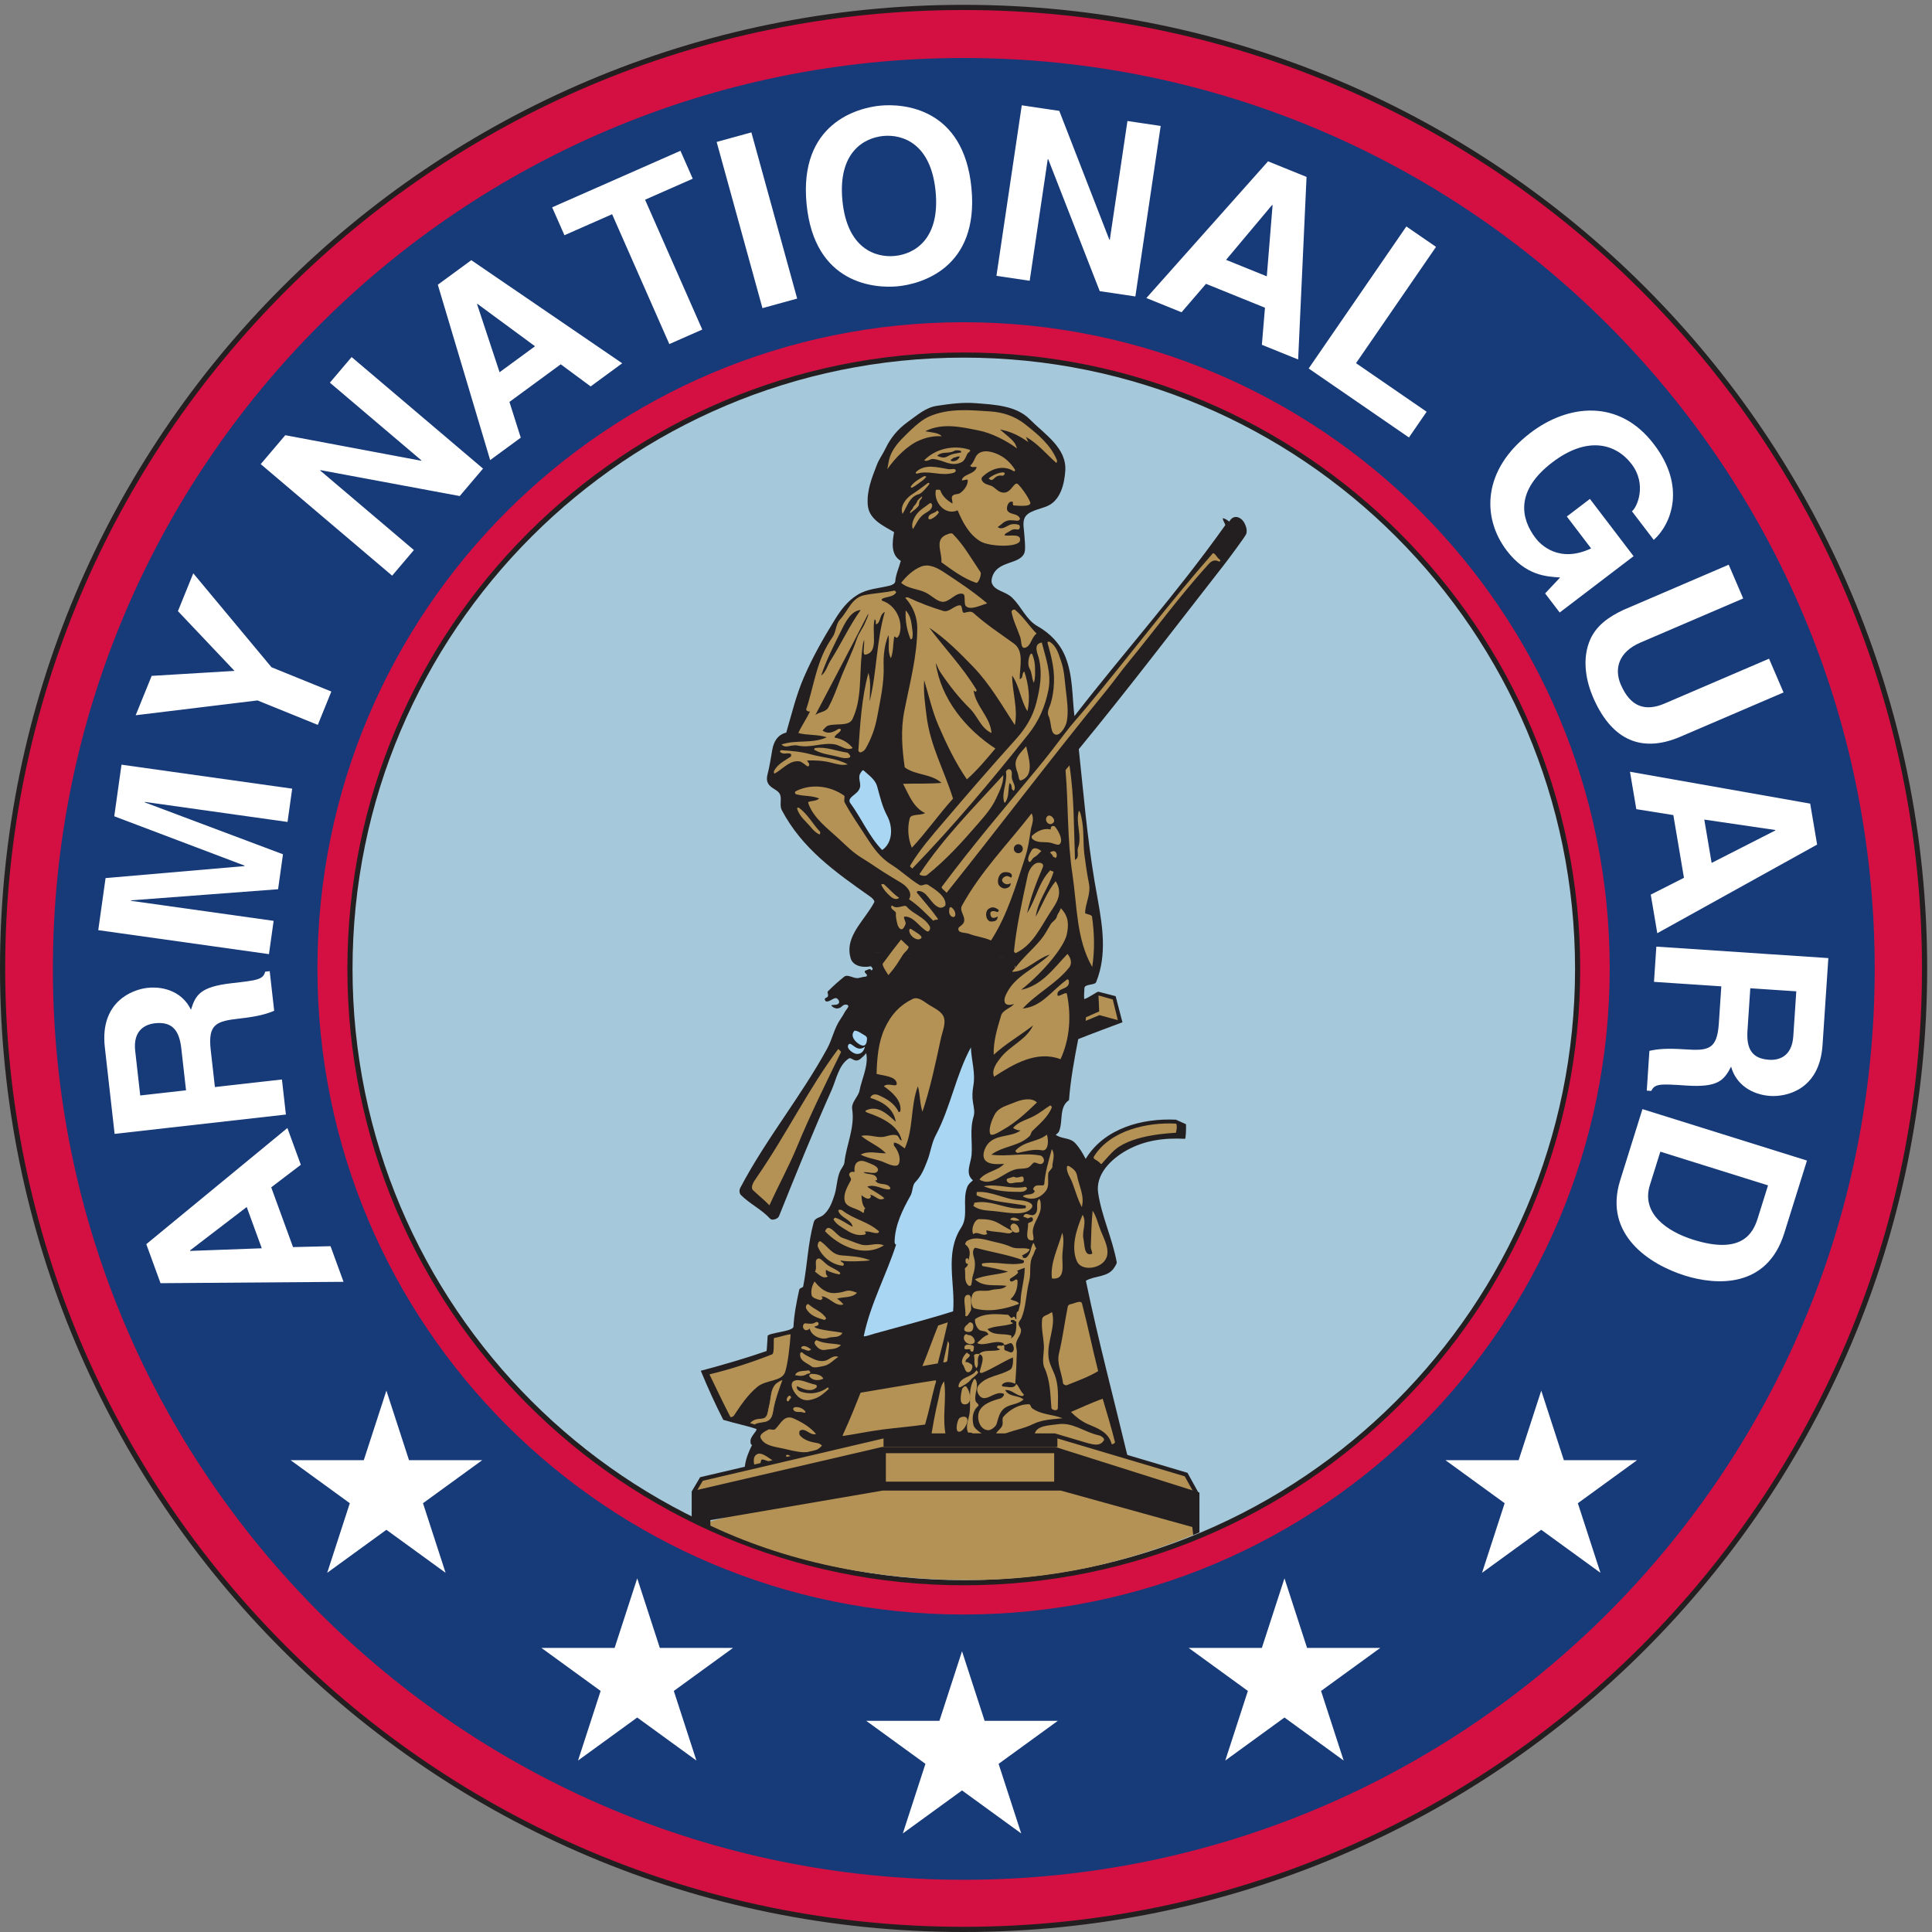 <svg xmlns="http://www.w3.org/2000/svg" height="802.16" width="802.16" xml:space="preserve"><rect width="100%" height="100%" fill="#808080" stroke="none"/><defs><clipPath id="a" clipPathUnits="userSpaceOnUse"><path d="M0 0h6016.21v6016.21H0Z"/></clipPath></defs><g clip-path="url(#a)" transform="matrix(.133 0 0 -.133 0 802.161)"><path style="fill:#d41042;fill-opacity:1;fill-rule:nonzero;stroke:none" d="M8.102 3008.1c0 1656.87 1343.128 3000.01 3000.008 3000.01 1656.88 0 2999.99-1343.14 2999.99-3000.01C6008.1 1351.22 4664.99 8.11 3008.11 8.11 1351.23 8.11 8.102 1351.22 8.102 3008.1"/><path style="fill:none;stroke:#231f20;stroke-width:16.204;stroke-linecap:butt;stroke-linejoin:miter;stroke-miterlimit:4;stroke-dasharray:none;stroke-opacity:1" d="M8.102 3008.1c0 1656.87 1343.128 3000.01 3000.008 3000.01 1656.88 0 2999.99-1343.14 2999.99-3000.01C6008.1 1351.22 4664.99 8.11 3008.11 8.11 1351.23 8.11 8.102 1351.22 8.102 3008.1Z"/><path style="fill:#173a79;fill-opacity:1;fill-rule:nonzero;stroke:none" d="M165.094 3006.65c0 1570.52 1273.126 2843.64 2843.646 2843.64 1570.52 0 2843.64-1273.12 2843.64-2843.64 0-1570.51-1273.12-2843.638-2843.64-2843.638S165.094 1436.14 165.094 3006.65"/><path style="fill:#d41042;fill-opacity:1;fill-rule:nonzero;stroke:none" d="M990.961 3008.24c0 1114.02 903.069 2017.1 2017.089 2017.1 1114.03 0 2017.09-903.08 2017.09-2017.1 0-1114.03-903.06-2017.099-2017.09-2017.099-1114.02 0-2017.089 903.069-2017.089 2017.099"/><path style="fill:#fff;fill-opacity:1;fill-rule:nonzero;stroke:none" d="m914.797 2138.13-68.102 186.55 92.387 70.44-41.894 114.77-440.485-362.64 44.445-121.79 571.312 4.26-40.62 111.24zm-321.18-11.91-.512 1.41 177.098 135.65 47.008-128.85-223.594-8.21M892.504 2551.93l-12.359 109.45-209.266-23.62-13.031 115.44c-9.328 82.65 18.461 90.32 91.433 98.57 55.121 6.21 82.16 13.81 106.649 24.1l-13.965 123.65-14.149-1.62c-6.253-24.84-25.609-27.02-103.808-35.86-99.785-11.26-113.485-36.94-127.887-83.06-23.848 50.84-77.859 74.93-136.691 68.29-46.172-5.23-148.242-43.15-132.172-185.38l30.523-270.34zm-311.75 75.66-142.984-16.14-15.723 139.27c-7.395 65.53 32.875 82.91 61.18 86.1 52.863 5.96 76.164-20.06 82.73-78.15l14.797-131.08M912.172 3569.24l-14.59-103.9-445.297 62.56-.23-1.48 431.336-162.02-15.309-109.1-458.984-34.67-.207-1.49 445.32-62.54-14.598-103.92-532.894 74.87 22.828 162.54 433.633 37.46.218 1.5-406.734 154.01 22.629 161.06 532.879-74.88M1034.38 3872.49l-42.275-104.15-188.21 76.36-380.321-46.26 49.899 122.92 258.652 15.55-176.66 186.55 47.914 118.05 244.176-293.21 186.825-75.81M1029.78 4836.67l67.9 79.99 410.26-348.22-72.75-85.7-434.65 80.89-.989-1.14 292.559-248.33-67.89-79.99-410.279 348.23 76.629 90.28 423.93-79.64.98 1.13-285.7 242.5M1590.35 4776.59l160.18 117.43 93.38-69.07 98.52 72.23-471.09 321.87-104.58-76.66 163.45-547.43 95.5 70zm-101.03 305.1 1.23.91 179.63-132.25-110.61-81.09-70.25 212.43M2192.35 5002.5l-102.88-45.34-178.59 405.34-148.83-65.57-38.37 87.1 400.53 176.49 38.39-87.11-148.84-65.59 178.59-405.32M2488.6 5099.2l-108.38-29.86-142.98 518.79 108.39 29.86 142.97-518.79M2517.89 5394.93c24.02-251.44 213.47-264.21 284.35-257.42 70.88 6.76 254.46 55.17 230.45 306.61-24.02 251.41-213.47 264.18-284.34 257.41-70.88-6.76-254.47-55.17-230.46-306.6zm111.92 10.69c-14.34 149.95 67.17 195.39 127.6 201.17 60.43 5.76 149.04-23.41 163.37-173.36 14.32-149.98-67.17-195.41-127.6-201.18-60.43-5.77-149.05 23.4-163.37 173.37M3519.64 5653.54l103.78-15.43-79.06-532.29-111.2 16.54-160.83 411.83-1.49.23-56.39-379.58-103.78 15.42 79.07 532.29 117.14-17.41 156.22-402.05 1.48-.23 55.06 370.68M3764.88 5145.21l184.08-74.54-9.67-115.77 113.24-45.84 26.22 569.95-120.16 48.67-379.84-426.78 109.77-44.44zm206.47 246.3 1.37-.56-18.05-222.33-127.11 51.48 143.79 171.41M4233.2 4897.55l220.44-151.65-55.23-80.28-313.06 215.37 304.99 443.36 92.62-63.71-249.76-363.09M4963.37 4473.76l136.29-178.81-230.68-175.82-45.44 59.6 46.84 49.83c-43.49 2.67-107.23 5.91-166.74 84.01-78.58 103.13-76.02 253.04 74.21 367.52 116.85 89.05 276.65 108.12 385.98-36.58 99.93-131.15 54.23-247.97-1.14-297.72l-68.15 89.42c16.69 12.71 47.15 84.01-.99 147.21-48.61 63.77-137.69 89.17-247.37 5.56-116.85-89.03-98.64-175.99-52.3-236.78 15-19.67 72.73-79.35 173.24-31.95l-75.87 99.56 72.12 54.95M5246.2 3731.59c-130.16-55.89-219.66-1.32-273.18 123.33-19.5 45.46-37.45 117.69-7.48 182.75 18.78 39.87 54.29 67.34 103.27 90l327.84 140.74 45.22-105.37-320.93-137.77c-68.86-29.56-82.02-82.52-61.34-130.73 30.45-70.94 77.31-85.09 137.23-59.36l325.75 139.84 45.25-105.39-321.63-138.04M5223.81 3486.78l33.13-195.83-103.63-52.49 20.37-120.46 498.96 276.69-21.62 127.85-562.57 99.46 19.75-116.77zm317.99-46.55.28-1.48-198.77-101.26-22.87 135.24 221.36-32.5M5170.73 3076.07l-7.33-109.93 210.16-13.98-7.73-115.91c-5.51-83.02-34.24-85.61-107.52-80.73-55.36 3.67-83.31 1.06-109.24-4.75l-8.24-124.14 14.19-.95c10.57 23.34 30 22.05 108.53 16.82 100.2-6.68 118.26 16.17 140.63 58.98 14.43-54.28 63.28-87.58 122.37-91.51 46.37-3.08 153.55 16.06 163.03 158.9l18.09 271.46zm293.31-129.94 143.58-9.54-9.31-139.86c-4.38-65.8-47.09-75.73-75.52-73.84-53.09 3.53-71.4 33.3-67.51 91.62l8.76 131.62M5127.38 2568.87l-69.58-222.45c-53.03-169.54 92.13-262.84 202.28-297.29 97.29-30.42 255.84-40.75 309.96 132.37l70.91 226.75zm392.01-238.04-32.23-103c-14.32-45.79-49.07-114.23-200.71-66.8-84.4 26.39-163.22 83.26-135.94 170.52l32.69 104.44 336.19-105.16M1021.43 1121.34l70.59 217.26-184.801 134.28h228.441l70.59 217.23 70.59-217.26h228.42l-184.8-134.25 70.57-217.26-184.8 134.26-184.8-134.26M1804.46 535.289l70.58 217.262-184.79 134.258h228.43l70.59 217.241 70.59-217.249h228.42l-184.79-134.27 70.56-217.242-184.79 134.262-184.8-134.262M2818.39 307.691l70.59 217.27-184.8 134.258h228.45l70.58 217.25 70.59-217.27h228.43L3117.41 524.93l70.58-217.239-184.79 134.27-184.81-134.27M3825.03 535.289l70.57 217.262-184.77 134.258h228.42l70.6 217.241 70.57-217.249h228.44l-184.82-134.27 70.58-217.242-184.79 134.262-184.8-134.262M4626.62 1121.34l70.59 217.26-184.8 134.28h228.44l70.6 217.23 70.57-217.26h228.43l-184.79-134.25 70.58-217.26-184.82 134.26-184.8-134.26"/><path style="fill:#a5c8db;fill-opacity:1;fill-rule:nonzero;stroke:none" d="M1092.5 3006.65c0 1058.31 857.92 1916.23 1916.25 1916.23S4925 4064.96 4925 3006.65c0-1058.33-857.92-1916.24-1916.25-1916.24S1092.5 1948.32 1092.5 3006.65"/><path style="fill:none;stroke:#231f20;stroke-width:16.044;stroke-linecap:butt;stroke-linejoin:miter;stroke-miterlimit:4;stroke-dasharray:none;stroke-opacity:1" d="M1092.5 3006.65c0 1058.31 857.92 1916.23 1916.25 1916.23S4925 4064.96 4925 3006.65c0-1058.33-857.92-1916.24-1916.25-1916.24S1092.5 1948.32 1092.5 3006.65z"/><path style="fill:#231f20;fill-opacity:1;fill-rule:nonzero;stroke:none" d="M3702.47 2521.73c.72-19.53-1.02-45.7-3.17-45.58-64.57 3.54-125.8-4.73-180.93-35.25-49.89-27.61-99.05-75.52-90.14-133.97 11.42-75.12 43.85-139.63 57.92-215.76.76-4.18-3.96-10.87-6.95-15.86-19.47-32.43-60.16-25.22-89.33-42.18 39.02-188.45 87.81-370.54 133.4-561.11 5.98-25.14-35.01-20.44-57.83-26.47-19.49-5.17-39.12 5.36-46.83 24.59-89.36-5.23-183.02-27.85-270.2 6.65-4.26 1.68-4.4 9.36-7.5 12.23-16.67 15.55-43.53-4.88-48.79-20.04-2.79-8.14-71.86-4.64-112.17-.35-11.28 1.18-8.94 19.08-15.98 17.79-23.73-4.32-48.28-12.21-68.44 2.47-13.53 9.82-.56 42.5-10.51 41.87-99.39-6.44-203.68-24.29-305.4-42.25-12.15-45.62-9.35-104.3-48.36-131.78-36.67-25.85-87.55-30.87-130.67-14.26-23.85 9.22-44.6 25.38-60.4 48.26-28.93 41.97-12.53 89.27 7.52 129.7-5.33 1.55-4.53 8.53-4.77 10.7-1.9 16.47 25.55 36.77 17.07 39.63-30.81 10.27-67.39 17.53-102.15 28.13-25.7 50.58-46.42 95.83-70.16 153.19 69.16 18.21 144.46 40.47 205.48 61.64 0 0 2.13 22.07 3.22 46.61.48 10.54 79.9 13.82 80.65 29.49 1.71 36.1 9.68 78.42 18.08 115.52 1.38 6.06 11.37 5.42 12.27 10.16 13.25 68.21 14.41 133.03 32.93 200.66 3.65 13.34 19.88 14.02 29.17 21.47 19.06 15.25 28.14 40.06 35.49 62.89 7.69 23.83 7.3 50.53 17 73.43 3.87 9.12 13.14 19.14 14.04 27.78 5.77 56.02 33.28 108.8 24.26 167.43-3.3 21.43 19.32 38.43 22.95 57.57 6.89 36.31 29.15 79.15 20.66 117.25-3.18-5.43-8.63-10.43-17.13-17.69-18.21-15.57-28.56 6.13-36.88.73-31.86-20.73-39.04-65.4-53.79-98.5-58.4-130.9-110.72-260.73-164.3-394.01-3.59-8.96-21.68-14.02-27.17-8.12-28.14 30.32-62.41 45.52-91.28 73.89-5.81 5.71-5.96 16.03-2.36 22.85 80.76 153.36 188.07 282.91 271.3 434.79 16.33 29.8 21.31 63.02 42.67 93.78 5.03 7.27 7.52 11.32 11.88 19.57 2.58 4.91 8.26 10.89 11.03 16.6 1.49 3.1-.48 5.68-3.14 6.61-11.27 3.9-17.79-7.38-22.38-9.19-5.01-1.98-13.34-5.43-25.57 4.87-7.17 6.05 13.39 2.08 19.59 6.91 8.49 6.6-1.33 16.68-5.29 18.04-7.82 2.74-21.47-11.79-30.9-10.25-4.52.77-8.65 8.99-1.54 11.55 12.8 4.61 1.98 16.43 5.57 19.98 16.46 16.32 32.43 30.9 51 45.72 11.61 9.28 29.04-6.57 44.56-4.06 6.27 1.03 13.9 3.82 23.03 4.54 2.08.17 4.82 2.85 3.24 5.89-1.51 2.82-4.62 4.52-6.13 7.33-1.6 3.07.73 5.74 3.48 6.22 5.74 1.03 11.64 8.47 17.06-.19 2.45 1.58 5 3.55 3.39 6.59-1.49 2.83-4.47 6.64-6.16 6.3-25.92-5.52-55.06 1.85-61.98 24.45-2.18 7.13-3.42 14.07-3.88 20.84l787.96-26.92c-3.17-22.76-8.84-45.35-17.86-67.77-4.09-10.21-35.71-5.07-36.63-18.57-.39-5.75-2.25-34.82.06-34.21 12.04 3.11 37.14 21.88 43.27 22.93l54.1-13.97 20.86-80.09.85-1.25c-44.74-16.79-95.05-35.36-138.48-52.73-11.92-61.01-24.22-128.45-28.79-190.49-32.28-21.58-17.54-65.91-31.37-98.07-1.76-4.11-6.47-6.87-10.02-10.17 18.19-13.53 44.06-7.91 60.82-26.04 13.81-14.94 23.46-31.58 32.57-49.12 58.76 96.09 176.63 127.34 281.75 122.37l31.56-14.19M3820.9 4267.77c-152.29-194.87-298.07-386.59-453.16-575.26 14.76-136.67 25.24-268.14 48.67-409.26 14.13-85.2 34.74-168.72 23.37-250.15l-787.96 26.92c-3.85 58.12 51.12 104.18 77.46 154.87 1.93 3.72-5.03 11.94-11.4 16.43-111.11 78.08-213.86 150.81-277.28 270.8-7.59 14.36-.29 32.25-4.77 46.88-5.2 16.93-28.64 19.54-37.86 36.31-4.79 8.71-4.59 17.99-2.22 27.19 7.17 27.98 10.41 51.18 15.12 78.05 4.26 24.22 15.64 46.82 43.65 53.72 16.96 57.99 30.81 116.65 54.93 172.48 27.36 63.25 60.31 121.29 96.99 180.56 18.16 29.33 38.66 57.08 69.45 76.45 31.99 20.14 67.08 20.43 102.57 29.53 7.07 1.81 15.78 6.57 16.26 12.62 1.77 23.21 11.84 42.99 17.37 64.46-32.17 18.88-26.51 59.25-20.91 89.81-34.82 20.29-78.79 39.61-82.24 85.12-3.44 44.93 13.02 84.87 28.67 125.44 6.79 17.63 18.48 32.91 26.57 50.03 15.65 33.08 38.52 61.13 69.99 83.56 29.53 21.03 55.02 44.74 90.82 50.08 40.59 6.06 79.42 11.4 119.83 8.31 60.05-4.62 127.38-7.52 169.81-50.34 47.14-47.53 115.91-89.36 110.93-161.29-2.8-40.39-14.82-91.87-56.08-109.6-25.88-11.12-62.06-15.16-71.47-38.56-6.14-15.29-.93-34.41-.04-53.55.74-15.28 3.34-30.96 1.47-47.62-1.91-16.93-16.92-25.87-33.38-32.2-22.25-8.58-49.2-14.08-63.09-37.03-5.95-9.88-9.57-24.46-6.35-32.47 9.56-23.85 42.16-24.76 61.87-43.5 30.42-28.86 45-70.07 79.94-89.78 39.65-22.34 70.65-54.4 87.2-95.23 24.25-59.89 21.04-122.83 28.52-185.77 155.01 200.11 316.76 379.31 470.41 595.43 2.39 3.37-7.5 13.29-7.22 22.73 7.55-2.11 14.09-6.12 20.16-10.96 14.99 26.68 40.17 11.71 48.33-6.49 4.37-9.78 8-18.15 4.83-31.59-1.56-6.53-57.56-81.54-69.76-97.13"/><path style="fill:#b49154;fill-opacity:1;fill-rule:nonzero;stroke:none" d="M3026.27 3115.8c21.92-8.67 45.83-10.49 67.48-20.48 51.59 79.91 76.98 169.86 106.93 260.61 8.75 26.58 12.44 53.71 16.61 81.43 2.73 18 12.96 35.96 3.09 54.58-73.82-95.14-158.47-180.56-217.44-288.01-9.02-16.43 11.68-32.64 6.4-50.71-2.89-9.85-17.06-15.16-17.6-20.36-1.68-15.91 21.8-12.02 34.53-17.06M3275.55 3401.16c11.78-1.65 26.73-9.92 31.89-5.67 13.32 10.96-1.87 40.46-14.11 55.35-1.63 2.02-9.63 3.82-12.46-2.21-.9-1.93-.44-4.44-.51-6.71-22.44 4.9-41.54-4.56-58.32-19.21-1.83-1.56-2.01-7.33-.32-9.03 14.72-14.88 35.22-9.94 53.83-12.52M3288.67 3476.08c-7.44 11.93-19.75 12.66-22.91.3-2.51-9.8 8.12-21.82 18.15-16.59 5.05 2.62 9.91 8.03 4.76 16.29M3228.99 3355.39c8.47 4.24 14.57 12.39 21.64 19-7.7 7.08-23.07 13.75-29.3 3.62-6.61-10.65-15.03-26.31-10.27-34.99 5.12-9.43 10.16 8.48 17.93 12.37M3287.7 3355.98c3.35.83 5.16-1.19 6.73-3.64 6.52 4.45 4.83 12.28 2.91 16.47-3.44 7.4-12.39 6.53-19.43 1.21 3.87-4.26 8.54-7.95 9.79-14.04M3347.83 3302.57c15.09-100.6 11.79-202.16 61.79-290.02 8.25 51.84 6.84 104.34-.51 157.23-.99 7.01-21.63 7.61-21.59 11.52.42 30.15 18.62 57.97 11.85 92.39-5.99 30.49-10.25 58.8-14.09 89.47-4.98 39.47-.41 77.59-9.33 116.16-1.57 6.79-2.28 15.43-7.91 21.29-11.33-38.81 11.04-78.8-2.67-115.72-4.71-12.72 6.34-29.34-9.44-38.08-3.88 98.58-2.12 197.38-17.32 295.3-3.98-6.25-12.47-12.48-12.14-16.47 9.08-109.16 4.74-212.37 21.36-323.07M3311.33 3196.41c-1.66-9.88-9.6-16.43-12.22-26.78-2.63-10.42-14.29-15.18-19.42-24.05-9.86-17.13-18.86-33.81-31.37-48.78-26.2-31.34-54.74-54.54-79.7-87.98-.66-.86-.36 8.91.35 7.86 5.59-8.1-15.33-19.37-6.87-19.11 42.03 1.21 73.6 40.95 115.19 53.78-43.65-41.95-107.77-65.99-134.42-120.26-3.67-7.42-9.49-17.9-6.17-28.6 3.3-10.64 18.62-9.39 29.13-4.99-11.78-14.84-35.19-18.35-40.67-36.74-12-40.46-24.31-79.77-23.04-122.13 37.97 34.71 82.76 60.19 123.08 91.75-21.48-45.46-70.7-62.25-101.08-100.63-12.54-15.83-29.54-38.63-20.92-59.7 60.67 39.38 133.45 82.89 207.5 54.6 29.48 63.76 33.92 136.03 19.98 203.95-1.83 8.95-28.17-12.41-29.4-4.06-3.75 25.2 40.56 14.76 35.4 45.24-.45 2.76-3.38 5.32-6.06 3.37-49.44-36.22-78.46-84.38-137.89-90.27 43.98 47.88 103.43 76.31 144.89 127.84 8.62 10.67 7.6 27.39-5.05 42.68-42.38-43.88-79.95-99.1-144.7-112.09 71.82 57.21 134.83 135.39 142.58 173.46 6.06 29.83 6.5 55.3-19.12 81.64M3277.83 3181.86c11.35 17.65 24 34.46 27.55 53.91 2.57 14.16-.5 31.04-9.98 44.55-27.08-33.42-41.45-73.9-62.05-110.95 6.48 50.93 40.39 89.94 55.25 138.86 1.44 4.73-7.95 1.5-9.13 6.91-37.27-37.52-45.2-91.37-73.15-134.57 11.04 49.43 28.8 95.6 48.78 142.51 6.73 15.79-13.78 17.4-21.99 12.71-13.76-7.82-21.74-23.13-25.12-38.98-17.19-80.25-34.58-155.21-42.59-234.84-.22-2.13 4.45-6.48 5.35-6.06 52.29 24.49 76.66 78.61 107.08 125.95M2621.6 3409.93c21.92-20.43 42.07-40.61 67.22-55.88 31.33-19.01 59.02-39.7 90.41-58.12 11.87-6.96 23.64-14.16 35.24-21.39 15.91-9.96 35.76-29.77 23.24-50.54 28.71-18.95 52.1-43.87 76.49-67.72 1.99 7.15 18.61.04 12.39 8.59-20.49 28.15-41.41 52.67-63.83 79.19-2.04 2.42.76 5.84 3.27 5.87 30.07.51 38.68-42.68 67.1-51.91 6.61-2.13 18.09 3.57 18.47 8.48 2.05 26.52-31.09 47.45-54.61 62.62-8.19 5.28-18.52-5.37-26.4-.7-31.57 18.76-56.15 43.74-87.63 63.42-35.15 21.96-55.98 51.64-78.08 85.92-24.42 37.82-47.28 69.99-68.13 108.54-3.37 6.23 1.99 18.77-1.74 21.38-44.55 31.15-104.15 38.01-151.92 12.99-1.47-.78-2.57-7.6 2.63-9.03 24.13-6.55 48.54-3.37 71.44-13.06-10.42-10.91-36.89-5.99-34.03-14.36 16.26-47.37 60.26-78.66 98.47-114.29M2533.22 3446.68c6.99-8.54 15.16-15.71 24.07-19.97 3.24-1.54 4.21 6.48 2.49 8.3-23.28 24.64-37.14 53.42-65.53 74.56-2.76 2.06-6.48-.95-5.97-2.65 7.55-25.22 28.62-40.24 44.94-60.24M2779.8 3232.9c7.13-6.24 18.13-12.12 27.2-4.42-17.87 11.66-30.8 27.79-47.08 42.06-2.14 1.83-9.97 1.26-8.54-1.85 6.22-13.64 16.38-25.26 28.42-35.79M2801.41 3146.61c1.7-7.1 6.58-15.88 12.55-16.24 6.17-.38 10.45 9.89 12.84 15.69 3.11 7.65-11.14 24.11-1.18 23.94 27.3-.46 43.82-31.98 67.71-45.81 7.23-4.2 12.57 8.87 9.23 14.89-16.63 29.96-52.69 38.79-72.09 61.92-7.23 8.62-30.11-10.93-45.48 3.51-.53.5-3.95-2.66-2.92-5.99 2.63-8.57 14.88-11.63 14.67-17.66-.48-12.32 1.64-21.75 4.67-34.25"/><path style="fill:#b49154;fill-opacity:1;fill-rule:nonzero;stroke:none" d="M2870.08 3099.24c21.32 6.32-14.11 23.08-25.52 31.69-2.73 2.05-6.11-.52-6.14-2.9-.24-18.48 20.87-31.99 31.66-28.79M2818.08 3049.87c6.01 9.49 17.44 16.27 18.76 25.72 0 0-14.46 13.19-24 22.48-18.88-23.55-37.48-48.3-56.92-74.88-3.94-5.41 17.47-35.89 17.47-35.89 22.26 24.96 30.39 39.92 44.69 62.57M2966.03 3174.92c5.21-8.24 15.11-8.66 16.15-.28 1.1 8.76-3.79 17.87-11.92 23.95-2.76 2.05-5.86-.33-6.29-2.94-1.16-6.88-2.48-13.59 2.06-20.73M3772.59 4269.92c10.78 11.88 20.25 14.95 33.61 8.1 1.3-.69 4.98 3.95 2.83 5.26-10.32 6.37-18.1 26.11-23.78 19.63-138.16-157.31-256.26-315.14-393.57-480.17-22.51-27.06-44-49.93-65.44-78.29-30.73-40.59-57.7-75.96-89.58-114.34-104-125.19-197.07-234.09-296.12-366.56-4.29-5.74 9.36-12.15 14.36-19.55 167.63 209.94 322.88 415.7 499.3 632.17 24.1 29.55 43.97 57.99 68.21 87.52 86.85 105.72 158.91 205.53 250.18 306.23M2595.22 3650.33c17.46-4.48 33.54-9.55 51.23-5.14-36.06 19.5-76.62 20.38-116.24 31.47-29.55 8.27-60.21 10.53-91.31 12.74-2.33.15-5.28-3.56-3.17-5.73 9.39-9.67 23.28-.64 33.2-5.93 1.34-.72 1.32-7.4-.39-8.54-20.01-13.12-40.45-22.96-51.78-43.85-1.57-2.88-.93-10.3 1.78-8.77 26.86 15.09 46.94 42.07 77.17 37.9 6.72-.92 15.58-9.05 23.95-14.92 2.84-1.99 5.69.27 6.42 2.97 1.83 6.74-9.46 14.58-5.82 14.71 24.43.81 49.44-.38 74.96-6.91M2620.08 3667.74c9.7-2.75 20.19-4.74 30.43-1.86 2.74.77 5.21 3.32 3.44 6.28-2.54 4.25-5.99 9.26-9.77 9.77-33.33 4.63-63.97 18.63-98.71 14.27-2.67-.34-5.41-4.33-3.27-5.57 24.05-14.14 51.09-15.28 77.88-22.89M3176.34 3620.03c4.08-9.52 3.03-28.06 12.06-24.65 41.85 15.85 22.91 69.47 15.16 106.16-13.69-15.5-30.76-31.85-33.06-50.52-.98-8 1.45-20.69 5.84-30.99M3158.64 3603.64c-1.27 9.86 4.13 24.11-9.12 26.48-2.9.53-9.44-5.58-9.05-8.42 4.57-33.03-13.27-61.2-6.47-92.16 2.2-9.99 7.24 2.11 7.84 3.3 8.22 16.36 4.98 36.1 9.83 53.98 6.17-4.27 6.26-10.31 6.93-17.29.22-2.59 3.72-4.79 5.93-7.16 9.78 12.87-4.11 27.35-5.89 41.27M3110.13 3539.75c10.71 23.44 22.66 45.24 21.81 71.73-90.69-99.76-183.8-192.15-261.09-308.24-3.07-4.6 17.02-8.55 22.72-3.98 60.68 48.55 109.04 102.19 160.26 161.45 21.71 25.08 42.33 48.42 56.3 79.04M3037.28 3950.54c53.49-55.29 89.7-119.85 130.84-182.66 10.39 50.88-8.27 103.04-8.42 154.5 23.58-33.83 26.33-76.48 47.59-111.3 9.87 40.6 3.15 85.28-9.47 123.69-9.45-4.99-1.91-20.46-14.51-23.48-.6 37.37 15.2 86.89-18.43 111.24-44.31 32.06-85.93 58.89-125.95 95.12-7.36 6.66-19.12 3.15-27.54.87-11.4-3.09-4.39 23.71-15.37 23.16-17.85-.9-33.56-23.16-51.5-17.56-37.57 11.67-73.54 24.74-109.14 41.83-3.02 1.45-10.24.07-8.9-1.43 25.29-28.16 37.15-61.52 37.04-95.05-.27-87.37-23.61-171.2-40.74-259.39-11.32-58.32-6.61-116.23 1.55-174.38 34.47-25.31 82.15-19.11 114.88-48.48-39.99-3.31-80.02-1.57-120.04-2.76 17.84-33.63 32.41-74.65 68.84-91.44-16.25-8.74-43.95-1.59-47.93-16.43-7.7-28.69-5.94-61.86 6.53-91.84 45.79 48.69 83.56 103.97 128.6 153.27-26.68 86.23-70.94 164.15-82.48 256.61-4.8 38.33-10.17 75.1-7.7 113.14 14.55-47.29 24.82-95.66 44.6-141.35 25.47-58.89 52.62-115.51 88.76-168.2 32.9 29.14 60.73 62.89 88.98 96.34-92.08 59.91-170.21 154.91-186.22 266.81 5.2-8.86 7.85-18.69 13.59-27.29 28.75-42.96 57.64-79.74 93.07-114.85 24.85-24.65 34.05-61.1 67.5-76.28-4.07 50.55-48.58 82.46-56 132.35-.05.32 3.98-1.38 5.56-3.84 2.44 1.57 5.13 3.6 3.34 6.55-44.36 72.86-98.8 128.61-147.29 193.7 50.98-34.21 93.07-76.42 136.36-121.17"/><path style="fill:#b49154;fill-opacity:1;fill-rule:nonzero;stroke:none" d="M2808.83 4054.81c10.11 40.46-13.48 88.11-55.6 101.49-.61.19-.71 5.01.32 5.53 14.95 7.83 35.53 5.06 43.97 20.13.52.86-3.83 6.01-5.49 5.64-31.69-6.94-61.33-7.87-92.99-14.11-40.54-8.01-51.2-48.88-76.75-76.42-13.65-14.74-12.02-38.69-23.13-54.43-50.78-71.99-56.43-147.47-82.37-225.55-.93-2.76 5.35-8.25 11.95-6.81-11.08-23.05-25.87-44.04-36.57-67.29 29.06-7.86 59.88-3.6 88.65-13.31-44.94-21.11-95.53-6.58-141.28-22.58 4.64-4.71 11.62-6.97 16.69-6.19 11.9 1.84 23.49 5.26 34.32 2.9 40.71-8.86 77.17 10.95 116.75 3.45 17.26-3.25 35.59-20.84 54.62-11.18-14.07 18.01-34.82 29.05-57.14 32.79 3.53 11.06 16.94 14.08 20.23 23.63 1.32 3.83-6.04 4.38-8.57 2.7-16.11-10.56-32.81-16.5-48.61-4.52 5.44 6.01 10.69 13.37 17.99 15.58 25.49 7.7 64.28-3.47 75.58 20.49 29.36 62.21 21.24 134.7 28.69 203 1.63 14.82 2.75 29.95 7.36 44.38 2.14-17.04-6.59-48.4 4.16-46.47 43.43 7.87 18.41 72.09 28.87 110.44 7.23-3.93.51-17.31 5.5-15.38 14.17 5.52 8.98 30.34 26.13 38.3-26.33-91.39-24.62-187.4-47.24-279.39.34 29.81 4.84 59.78-3.81 89.21-21.52-79.34-25.8-160.86-31.48-242.26-.15-2.19 3.79-6.37 5.71-6.12 7.05.94 13.57 5.94 17.29 12.44 17.82 31.1 29.42 63.72 35.77 98.27 9.83 53.56 22.09 105.8 20.19 160.2-1.13 31.78 2.52 64.67 14.81 95.29 4.64-23.86-4.37-49.17 7.8-72.22 7.83 20.93 6.58 42.83 9.89 64.67 1.31 8.67 5.5-3.31 9.59-.4 5.17 3.67 7.44 11.11 8.2 14.1M2848.72 4059.72c-3.31 23.73-3.51 47.66-21.34 65.92-2.02-30.93 3.49-60.79 14.9-89.24.83-2.07 5.15.24 5.72 2.93 1.47 6.82 1.66 13.52.72 20.39M3185.11 4041.74c4.05-11.96 1.18-35.78 14.59-32.62 19.25 4.53 19.52 32.51 36.44 44.28-23.64 23.28-40.3 51.54-66.6 73.51-4.92 4.1-12.42-2.14-11.8-5.37 5.23-28.4 18.25-52.83 27.37-79.8M3243.5 3974.28c10.88-46.98 3.27-90.47-8.05-135.97-10.69-43.02-33.29-80.49-63.41-113.9-78.73-87.32-148.85-168.44-225.49-258.35-38.36-44.98-74.34-85.91-104.72-136.25-2.96-4.92 4.17-6.49 5.98-10.19 128.64 133.48 242.86 268.95 362.99 420.06 33.09 41.63 52.03 86.99 62.19 137.99 10.18 50.92-8.61 99.52-20.67 147.77-28.49-4.71-12.76-34.16-8.82-51.16"/><path style="fill:#b49154;fill-opacity:1;fill-rule:nonzero;stroke:none" d="M3214.35 3943.91c8.02-13.68 6.08-30.21 13.12-44.41 5.32 19.31 3.6 28.62 3.73 40.91.18 16.28-1.72 30.54-8.13 47.14-5.78 15.02-19.84-24.67-8.72-43.64M3312.06 3968.58c-7.78 21.91-14.28 47.15-35.79 59.27-2.98 1.68-6.79-.8-6.19-2.93 14.09-50.77 24.18-89.19 19.09-141.69-2.02-20.49-5.82-41.97-14.39-62.17-3.87-9.07-4.56-17.92-1.22-25.11 9.75-20.98 4.3-56.56 24.01-58.28 12.73-1.09 29.55 24 32.84 42.16 6.07 33.73.08 67.61-3.76 102.63-3.27 29.65-4.61 58.03-14.59 86.12M3055.91 4687.28c39.29-7.88 84.04-30.37 118.8-55.74.9-.67-5.27 14.16-6.92 16.33-11.4 15.13-26.61 25.46-46.28 42.82 29.69-6.02 54.64-15.39 89.37-39.98-2.34 1.74-4.17 8.95-7.93 16.63 36.97-20.64 62.21-52.61 94.22-80.76 1.83-1.62 3.42 5.63 2.15 8.69-19.99 48.02-58.66 79.55-99.46 111.89-31.67 25.1-69.71 37.19-107.37 39.69-63.46 4.17-130.71 10.99-191.69-15.77-17.67-7.76-39.33-22.5-85.25-69.78-20.26-20.84-37.42-45.38-41.61-72.94-.52-3.32-4.3-22.3-3.83-21.63 24.85 35.72 62.36 73.93 100.66 90.13 17.1 7.21 39.96 14.18 69.28 12.6-9.97 11.06-32.14 11.84-51.78 15.49 53.33 27.23 111.5 13.57 167.64 2.33"/><path style="fill:#b49154;fill-opacity:1;fill-rule:nonzero;stroke:none" d="M3115.75 4612.83c-24.44 11.61-58.21 16.87-70.74-9.46-4.06-8.57-8.14-19.31-16.48-26.03 5.69-6.88 13.63-2.59 20.42-4.11-5.45-23.24-41.37-20.79-46.24-40.22-1.18-4.64 18.02 4.17 18.33-.23 1.13-15.39-11.3-32.62-24.44-41.17-7.27-4.74-21.91-.87-24.92-12-1.57-5.86 2.79-13.13 1.41-20.3-16.65 10.66-30.87 21.79-37.92 41.75-.71 1.99-13.32 1.82-13.55.77-8.27-37.08 28.42-81.53 67.88-63.66 15.54-36.93 34.91-74.39 69.91-96.19 29.34-18.27 120.38-20.18 124.76 1.4 4.79 23.7-31.64 13.32-48.05 16.53.01 6.65 9.1 8.01 19.4 15.3 8.52 6.03 19.24 2.94 22.75 2.87 5.22-.13 8.59 12.67 1.31 15.07-7.22 2.38-15.84 2.81-23.46.93-5.07-1.26-10.59-4.72-16.33-7.61-8.28-4.17-16.97-7.12-25.28-.54 10.81 6.89 16.3 13.2 19.6 15.09 15.5 8.92 21.65 6.06 42.8 4.59 1.81-.14 9.27 3.42 6.58 8.49-8.32 15.53-30.33 9.61-38.45 23.08-4.91 8.1 1.54 32.07 16.63 27.57 1.15-.33-1.78-10.94 3.15-11.35 18.22-1.47 57.57-4.77 51.02 10.66-7.64 18.05-25.22 43.07-37.4 55.18-13.86 13.79-22.12-37.92-56.48-23.32-10.47 4.47-18.57 15.26-27.78 18.73-11.11 4.17-22.9 5.38-29 17.17-1.42 2.71-1.42 7.63.4 9.46 24.91 25.17 65.21 41.3 99.9 18.47 1.02-.68 4.68 2.83 2.84 5.76-13.61 21.28-30.13 36.66-52.57 47.32"/><path style="fill:#b49154;fill-opacity:1;fill-rule:nonzero;stroke:none" d="M3128.41 4546.36c7.11-1.07 8.82 7.82 8.15 8.41-8.33 7.51-43.4-9.48-50.15-17.08 16.32-15.72 14.79 12.7 42 8.67M2945.58 4357.23c-25.5-17.97-3.77-54.28-6.83-81.2 34.59-24.81 69.9-51.39 108.81-64.2 6.94-2.29 17.75 26.92 13.32 33.41-28.88 42.4-51.75 84.21-87.05 119.76-3.72 3.78-19.4-1.54-28.25-7.77M2947.67 4244.43c-23.26 15.29-48.84 28-73.39 17.66-24.17-10.15-44.12-28.76-61.1-50.3 22.38-19.21 52.45-18.21 77.43-30.81 17.88-9.01 33.92-26.73 50.99-28.36 22.33-2.1 42.92 31.53 64.63 24.61 9.43-2.96 1.51-30.58 9.18-38.16 13.71-13.59 44.92 2.15 66.3 8.71-42.12 35.81-86.43 65.33-134.04 96.65M3020 4614.82c1.95 3.9 15.49 9.74 4.58 13.18-47.47 14.89-104.6 2.69-139.55-33.86 10.63-5.29 18.75 5.26 27.87 4.35 34.77-3.42 55.43-26 88.56-10.3 9.76 4.64 13.9 17.14 18.54 26.63M2961.19 4566.63c-34.51 5.4-73.7 17.91-101.71-8.99-1.99-1.94.81-5.69 2.31-5.21 35.07 10.81 67.74-4.88 101.8.12 7.69 1.12 21.02 2.94 20.05 10.07-1.12 8.03-14.16 2.74-22.45 4.01M2864.66 4520c9.62 7.27 19.61 13.25 26.7 22.34 1.53 1.94-5.22 3.33-7.64 1.9-15.61-9.18-30.77-17.19-40.86-32.38-.61-.91 2.51-4.13 5.2-2.58 5.86 3.44 11.15 6.61 16.6 10.72M2869.38 4488.9c8.64 2.14 29.05 26.92 32.31 32.01.61.96-2.8 4.32-5.07 2.5-8.45-6.72-39.23-29.18-48.06-34.5-18.76-11.3-40.83-38.05-30.92-62.12 14.44 23.67 21.27 54.48 51.74 62.11M2882.22 4424.76c11.32 8.71 27.93 13.47 27.82 29.67-.02 1.9-3.63 8.78-7.43 5.82-15.87-12.33-33.28-21.62-44.02-38.54-7.39-11.63-14.84-28.75-8.64-42.28 10.45 15.32 16.35 33.03 32.27 45.33M2906.41 4410.82c10.25 4.49 19.03 11.66 24.68 20.92.42.68-3.15 3.76-5.11 5.89-7.7-10.14-27.08-7.84-27.85-23.74-.18-3.8 4.96-4.52 8.28-3.07M2867.2 4471.75c-1.07-3.04-1.93-.14-3.44-4.51-1.51-4.38-4.96-9.65-6.37-11.16-1.39-1.48-6.77-6.89-7.28-10.16-.51-3.24-8.23-9.54-8.51-12.42-.28-2.88-2.96-7.41 4.01-1.12 6.76 6.15 8.49 5.7 15.27 12.59 7.5 7.64 7.36 6.95 8.13 12.9.7 5.31 1.1 9.92 4.72 13.46 4 3.91 4.68 7.36 4.96 9.67.27 2.3-11.49-9.25-11.49-9.25"/><path style="fill:#a8d6f3;fill-opacity:1;fill-rule:nonzero;stroke:none" d="M3033 2425.74c3.2 39.93-6.17 78.85 6.34 120.06 4.36 14.3.46 29-2.03 44.63-2.68 16.67-1.93 33.53 1.24 51.28 7.23 40.24-6.19 79.66-7.63 119.92-47.28-87.24-62.81-185.58-109.95-274.91-12.92-24.44-15.98-53.59-26.47-79.92-9.31-23.38-17.63-45.95-37.16-65.88-9.6-9.74-7.47-28.71-14.77-41.73-25.37-45.24-48.13-91.48-49.84-142.85-.04-1.37-.62-8.89 4.71-10.43-31.11-96.33-79.9-184.29-100.91-285.24-.85-4.14 23.03 4.42 34.19 7.57 83.72 23.48 161.51 43.12 244.64 69.39 7.92 85.34-27.84 180.41 25.56 261.99 23.73 36.26 1.83 85.1 18.94 127.03 3.47 8.47 10.71 14.17 17.47 20.08-25.66 20.24-6.42 52.98-4.33 79.01M2769.54 3484.36c-15.6 29.17-22.45 60.13-31.29 92.02-5.81 20.97-25.25 34.26-41.66 49.24-3.92 3.57-7.03-3.06-9.33-6.18-11.33-15.36 1.77-31.64-2.9-47.31-4.71-15.88-20.87-21.29-30.51-33.95-2.36-3.11-2.62-9.58-.42-12.56 36.69-49.72 58.53-104.41 100.41-147.97 33 22.06 34.58 71.43 15.7 106.71M2683.54 2808.65c-3.8 2.47-14.56 6.78-16.66 4.41-10.45-11.81-3.93-25.35 6.93-35.14 8.8-7.93 28.08-20.74 31.94 2.09 3.07 18.21-1.07 14.87-22.21 28.64"/><path style="fill:#a8d6f3;fill-opacity:1;fill-rule:nonzero;stroke:none" d="M2673.96 2741.14c17.82-1.38 24.02 13 26.16 22.78-26-21.03-42.46 18.51-51.29 6.38-8.9-12.22 15.17-28.4 25.13-29.16"/><path style="fill:#b49154;fill-opacity:1;fill-rule:nonzero;stroke:none" d="M2489.46 2454.51c39.03 95.03 90.92 199.89 135.96 292.27.76 1.56-5.22 6.42-8.54 9.94-92.72-123.88-161.97-266.68-254.28-400.51-8.93-12.92-22.02-30.95-10.99-41.27 23.46-21.93 27.92-23.89 50.47-46.38 28.94 64.42 60.81 121.24 87.38 185.95M2462.61 1488.42c-2.26 1.86-9.85 1.62-8.67-2.03 3.59-10.97 20.17-14.05 24.21-3.99 1.88 4.69-9.86 1.36-15.54 6.02M3025.36 1795.42c7.66 9.36-5.93 8.52-6.39 13.94-12.23-10.38-20.95-28.77-12.8-38.73 6.11-7.44 6.31-27.51 20.04-22.21 7.53 2.9 14.48 19.87 4.58 24.84-4.41 2.2-9.85 7.38-16.31 5.41-1.66 9.02 6.46 11.37 10.88 16.75M3042.06 1788c-.38-9.98-1.04-19.73 6.09-27.62 10.46 11.18-1.65 26.97 9.97 42.02 1.69 2.21-7.58 3.07-11.69 1.9-9.47-2.7-4.05-7.91-4.37-16.3M3029.75 1723.29c7.58 9.04 18.85 13.79 23.85 23.64.52.97-3.48 4.25-5.7 6.6-12.97-23.2-51.11-18.37-55.89-49.56-.32-2.2 2.96-4.99 5.92-3.27 11.24 6.43 22.54 11.48 31.82 22.59M3016.21 1647.64c19.61 4.17 12.54 39.46 1.04 54.3-4.62 5.95-13.47-3.89-14.4-8.79-3.02-15.89-11.37-50.76 13.36-45.51"/><path style="fill:#b49154;fill-opacity:1;fill-rule:nonzero;stroke:none" d="M3027.39 1623.94c-2.14-21.66-14.67-43.39-5.43-64.25.82-1.84 8.66.54 11.93-1.75 12.79-8.91 29.03-23.78 44.52-14.5-12.28 15.41-36.06 23.6-39.65 39.96-3.93 17.94-4.36 41.74 14.4 58.16 5.85 5.11-6.24 10.17-7.67 16.33-5.05 21.7 10.76 42.7 1.21 64.77-1.15 2.68-4.57 5.44-5.87 3.29-19.5-31.95-10.04-67.68-13.44-102.01"/><path style="fill:#b49154;fill-opacity:1;fill-rule:nonzero;stroke:none" d="M2998.87 1562.87c11.58 4.89 27.88 32.76 18.42 42.75-5.61 5.9-21.05 2.62-24.83-4.94-5.68-11.37-12.39-45.76 6.41-37.81M2953.88 1543.96c-14.27 59.8 2.1 117.21-6.54 175.31-12.04-14.78-12.8-33.5-16.95-51.21-11.43-48.78-20.02-94.21-26.75-142.7-5.02-36.07 37.24-31.15 55.8-20.55 16.97 9.72-2.1 24.69-5.56 39.15M3224.36 1585.36c29.72 14.53 60.52 14.9 92.58 18.48-30.88 12.54-65.2 10.16-94.67 30.99-4.85 3.4-4.58 12.62-10.06 12.66-30.99.36-59.62-16.34-79.21-38.15-6.13-6.85-1.38-17.75-3.44-26.18-3.03-12.27-19.23-19.6-21.15-30.76-1-5.87 11.65-4.15 17.94-2.74 4.96 1.1 10.15 5.84 14.73 7.53 27.94 10.24 55.72 14.7 83.28 28.17M3260 1537.69c38.81-14.35 79.66-15 118.96-11.38 22.92 2.11 52.87-16.78 67.32 9.03 2.94 5.27-8.57 13.58-14.95 14.91-45.99 9.59-81.47 41.93-128.81 34.92-27.24-4.03-66.17-3.37-72.67-30.53-2.17-9 18.09-12.5 30.15-16.95M3456.47 1475.72c-2.36-2.29-4.69-4.43-7.07-6.63 15.62-8.53 39.84-7.32 46.37 6.09 3.52 7.26-2.99 21.33-11.13 21.49-10.68.21-19.2-12.33-28.17-20.95M2544.22 1665.36c16.21 5.66 29.03 17.43 42.04 28.99 2.27 2-1.51 6.27-2.23 5.74-22.6-16.84-50.11-22.22-76.15-15.57-8.27 2.11-22.66 5.94-20.26 19.61 18.66-8.41 42.46-20.58 60.86-4.76 1.82 1.55 2.65 8.12-2.52 9.16-23.52 4.71-48.3 19.5-66.25 12.35-19.15-7.59-1.03-41.7 17.43-53.93 15.37-10.2 30.08-7.52 47.08-1.59M2563.97 1724.88c2.67.89 6.55 2.28 5.95 3.4-6.83 12.68-25.18 13.75-36.43 14.19-1.93.08-9.63-3.75-6.45-8.33 7.78-11.24 24.13-13.47 36.93-9.26M2519.03 1741.8c3.71 2.41 10.96.15 10.52 5.37-.22 2.58-4.08 6.56-5.74 6.21-15.28-3.36-34.52 1.02-41.86-14.77 12.83-3.41 26.11-4.02 37.08 3.19M2508.87 1621.34c3.05-1.58 6.63 1.67 6.09 2.48-7.56 10.87-20 15.61-32.93 14.73-2.54-.21-6.62-4.35-6.19-5.65 5.05-15.19 22.11-5.89 33.03-11.56M2465.85 1663.62c2.01 2.08 4.64 3.62 3.32 6.81-1.1 2.66-3.54 5.29-6.32 3.37-4.39-3.02-7.42-7.88-7.08-13.08.17-2.56 3.2-5.22 6.02-3.34 1.98 1.33 2.3 4.42 4.06 6.24M2477.87 1603.03c-30.27 13.57-41.41-17.82-57.37-32.83-5.77-5.44-16.87 1.12-22.17-1.81-10.58-5.81-29.65-14.75-23.4-26.91 12.18-23.81 43.17-26.31 68.82-32.02 39.81-8.89 91.91-25.21 121.64 8.25 1.61 1.81-7.49 7.48-12.04 8.21-20.3 3.3-42.44 8.36-56.3 24.56-2.8 3.28-2.28 13.24.42 14.83 17.48 10.07 30.75-16.8 50.17-10.57-19.1 21.88-43.41 36.47-69.77 48.29M2477.4 1398.34c40.21 6.1 80.74 37.19 67.65 81.1-31.49-10.39-65.74-.33-95.16-10.09-21.91-7.29-4.28-62.55-36.51-51.74-22.44 7.52-47.16 33.9-36.61 55.85 2.63 5.47 19.35-4.78 30.85-5.87 2.28-.22 5.31 4.05 3.16 5.44-14.98 9.51-32.62 24.31-45.47 19.4-19.22-7.31-11.83-36.31-3.91-53.3 18.9-40.56 70.25-47.73 116-40.79M2470.23 1381.63c-20.46-9.28-69.07 10.66-58.21-11.88 14.19-29.41 60.7-12.25 91.13-4.33 12.68 3.3 21.66 13.74 28.38 25.5 1.72 2.96-1.32 6.64-2.6 6.05-19.38-8.99-40.26-7.01-58.7-15.34M3022 1925.68c3.83 6.73 10.2 13.96 9.75 19.72-1.26 16.11 4.24 44.6-9.97 43.72-20.75-1.28-5.57-40.24-8.2-63.57-.63-5.55 6.51-3.19 8.42.13M3017.95 1894.82c-6.3-4.59-12.12-15.46-3.55-19.73 7.5-3.71 19.62-2.41 22.42 5.64 2.61 7.53 3.88 21.48-8.24 22.62-3.21.33-6.58-5.59-10.63-8.53M3023.87 1863.4c-3.4-.18-5.47 3.18-6.54 2.96-8.65-1.73-9.92-12.17-6.75-18.93 5.21-11.07 19.63-15.26 28.36-9.97 10.54 6.37-1.84 26.62-15.07 25.94"/><path style="fill:#b49154;fill-opacity:1;fill-rule:nonzero;stroke:none" d="M3029.21 1818.88c-1.06-3.29.66-5.53 3.26-6.82 3.06-1.52 6.15.61 6.37 3.08.53 5.64 4.66 14.29-2.59 16.13-9.59 2.44-25.67 5.85-25.59-8.25.01-7.28 11.87-2.08 18.55-4.14M2571.41 1767.01c18.57 3.51 30.28 18.9 45.75 28.26-17.14 6.96-27.11-8.91-41.62-11.93-15.93-3.33-30.56 2.33-43.61 9.13-9.33 4.87-19.28 8.85-27.72 16.57-2.37 2.15-5.81-.34-6.15-2.88-3.14-23.99 21.18-29.08 34.25-39.92 8.62-7.16 25.42-1.83 39.1.77M2502.12 1826.19c-2.26-2.05.34-5.8 2.84-6.02 9.06-.86 17.87-10.83 27.33-1.45-8.55 5.88-21.33 15.46-30.17 7.47M3285.52 2396.13c2.6 16.44 7.88 32.36-1.93 48.04-9.57-36.16-20.99-71.32-23.53-108.77-.82-12.19-28.81 5.68-34.64-16.26-.46-1.7 5.3-5.22 4.78-6.45-6.45-15.31-26.62-5.98-37.33-16.21 27.01-14.5 53.38-6.33 71.09 15.76 13.26 16.6 5.89 36.67 8.7 56.71.69 5.05 8.62 10.69 11.92 17.14 1.44 2.8.41 6.58.94 10.04M3170.12 2339.58c9.54 1.56 25.55-1.94 25.67 8.15.21 21.99-15.24 1.78-29.21 9.42-3.45 1.88-12.21-3.21-19.69-4.63-5.28-.98-4.82-6.83-3.14-9.3 6.37-9.48 17.6-5.06 26.37-3.64M3172.8 2310.68c12.52-.03 26.53-2.13 33.69 9.83.46.79-3.83 5.96-5.51 5.62-43.71-8.85-85.08 10.93-130.4 1.96 32.85-13.37 66.83-17.32 102.22-17.41M3182.2 2284.45c-45.16 2.26-86.44 28.96-132.62 25.68-.49-.01-1.55-10.19-.03-10.83 48.53-20.49 100.12-21.91 152.45-31.69.51-.1.35-7.89-.32-7.99-56.52-8.78-105.29 28.43-160 16.85-1.11-.23.92-6.93-4.01-8.96 18.9-15.13 43.28-14.89 64.7-16.89 36.67-3.43 93.58-17.11 116.15 7.23 15.7 16.93-16.17 25.6-36.32 26.6"/><path style="fill:#b49154;fill-opacity:1;fill-rule:nonzero;stroke:none" d="M3249.05 2267.79c-.49 6.75.43 14.94-5.04 20.86-13.01-13.6.5-34.18-12.37-47.09-12.06-12.02-28.91 9.73-36.4-6.51-1.87-4.04 6.34-2.75 9.76-5.92 5.41-5.04 15.43 8.56 19.03-1.77 4.37-12.52-14.86-11.15-14.6-16.15 1.15-20.82-12.78-52.61 12.86-52.17 8.4.13 1.68 17.18 1.91 27.49.63 29.11 27.02 51.48 24.85 81.26M3137.64 2182.34c8.89-1.7 18.61-3.33 24.1 5.55-48.08 23.66-50.91 37.73-104.8 37.61-13.87-.04-26.6-29.06-18.88-47.09 14.4 12 30.21-10.12 44.6 1.9-4.75 2.35-2.95 6.66-3.08 10.39 19-5.13 38.34-4.65 58.06-8.36M3162.58 2221.42c4.18-2 20.91.04 20.87 0-7.7 7.07-22.65 13.79-29.45 3.65-1.38-2.05 5.48-2.17 8.58-3.65"/><path style="fill:#b49154;fill-opacity:1;fill-rule:nonzero;stroke:none" d="M3175.41 2183.47c3.16.51 6.1 1.25 6.37 3.77 2.1 18.55-19.35 34.24-26.87 16.89-2.29-5.31 4.9-23.22 20.5-20.66M3108.81 2153.38c-30.4 6.47-62.93 20.79-90.91 3.48-1-.63-6.84-8.85-4.18-10.76 18.15-13.08 14.36-33.58 9.39-48.89-1.17-3.64.7 8.03-4.62 6.13-6.25-2.21-4.01-8.59-3.56-13.18.25-2.63 2.93-4.53 6.28-3.7 1.71-9.06-9.88-12.01-9.12-16.47 3.07-17.94-3.69-37.72 10.83-51.46 1.95-1.84 8.08-2.74 9.37 2.52 2.67 10.89 2.36 22.15 5.64 31.41 5.2 14.67 7.74 33.56 3.31 50.11-1.88 7-4.28 14.86-3.66 20.94.42 4.05 2.84 14 9.03 12.28 51.26-14.07 100.6-21.12 149.33-39.32.89-.33 1.86-7.62-3.42-8.66-43.48-8.63-83.14 6.82-126.49-.72-.52-.09-2.15-7.77 2.94-8.59 26.86-4.31 52.39-9.97 78.17-16.9-33.93-10.68-70.46-9.87-103.6-23.89 25.82-25.86 65.67-15.64 98.69-20.49-13.48-13.71-32.82-8.34-49.15-13.55-17.95-5.77-43.95 4.17-54.77-9.24-9.63-11.97-7.41-44.36 3.4-47.45 44.53-12.81 94.11-3.18 139.7 14.07-5.91 10.51-18.66 8.4-26.91 14.61 16.65 13.75 22.84 36.42 22.03 57.47-.12 2.53-3.07 5.05-6.08 3.42-4.69-2.55-8.86-6.43-13.99-5.59-5.11.83-4.29 7.76-2.54 8.96 8.36 5.8 17.12 9.43 23.58 17.48 2.09 2.6-.5 4.94-2.84 6.69 7.84 3.76 16.17 6.4 24.31 9.43.2-35.9-12.35-70.34-12.98-105.82-.14-7.54-4.19-17.24-5.94-27.07-.46-2.61-5.08-4.16-5.87-6.91-1.89-6.55-1.02-13.53-1.25-20.36-3.3 1.03-6.33-.81-6.4-3.23-.08-2.38 2.8-4.44 6.15-3.62-.02-18.94 1.82-43.25-16.25-52.99-2.9-1.56 6.31 7.18-2.28 9.37-24.66 6.38-54.9-1.98-71.38 19.28 25.26 11.35 53.81 8.05 79.42 17.84-1.57 2.45-3.37 4.48-6.73 3.67.07 2.27-.53 5.58.59 6.28 2.56 1.56 6.58-.32 9.83.52 2.74.68 4.89 3.16 3.58 6.36-1.11 2.67-3.43 5.2-6.35 3.38-2.44-1.48-4.15-4.54-6.96-2.57-4.07 2.83-6.65 8.98-10.21 9.22-34.47 2.5-72.12 5.97-100.69-12.74-4.44-2.9.43-24.4 10.83-33.54 8.26-7.25 24.17-.96 29.51-15.65-14.72-4.73-24.39-16.16-35.16-26.23 21.18-12.34 55.75 11.54 81.8-.42.39-.18 1.25-5.23 3.69-5.39 8.23-.55 18.03 8.9 22.8 4.11 6.39-6.43 10.17-23.17-.47-27.5-3.88-1.58-12 4.12-19.43 5.95-8.79 2.19 2.3 20.15-9.1 15.53-5.95-2.43-15.68 3.08-17.18-4.8-.92-4.83 12.95-6.3 8.19-8.25-19.41-7.87-48.69 2.45-64.61-13.68 22.17-4.71 6.03-35.73 2.51-55.07-.82-4.48 5.9-4.31 8.96-3.04 32.87 13.56 62.06 33.41 94.4 47.63 1.99-14.07-1.2-33.48-7.16-37.32-31.32-20.21-74.73-19.34-99.79-49.86-11.11-13.5-.03-37.12 14.05-39.56 18.87-3.28 37.34 20.04 61.57 14.34 2.7-.65 4.96-3.54 3-6.38-2.85-4.06-6.35-8.27-10.54-9.35-26.01-6.87-56.94-17.47-66.39-40.82-8.7-21.49 1.61-57.79 28.91-58.29 7.85-.15 23.03 10.62 25.89 20.5 4.75 16.5 8.2 33.99 21.59 46.05 17.64 15.94 44.56 12.37 62.08 29.34-16.62 14.61-44.82 6.59-57.27 29.37 21.16 2.44 34.38-18.58 54.2-18.46 2.45 0 5.4 3.71 3.21 5.74-10.35 9.48-13.33 22.62-22.46 32.09-7.12-16.9-26.84-8.41-41.42-8.29-2.35.01-4.96 3.5-2.85 6.13 8.97 11.16 28 8.72 40.85 2.28 2.5 33.03 4.06 66.28 4.88 99.18.2 7.05-2.91 16.75-2.6 24.09.63 15.29 15.92 28.35 15.79 43.97-.06 7.77-10.14 15.34-7.21 24.02 1.64 4.88 6.76 9.79 8.54 14.17 14.87 36.74 13.85 75.76 24.14 115.58 7.02 27.17-2.49 55.77 12.27 80.92 4.03 6.85 4.01 15.29 10.03 20.76-5.1 4.77-4.58 12.65-9.68 17.46-8.45-15.25-7.19-35.19-22.62-46.63-2.21-1.64-6.41-.36-9.83-.25 1.04 3.31-.86 5.24-3.18 6.98 9.45 5.82 20.01 8.53 24.64 19.71-18.88 6.93-40.17-.61-57.26 7.13-15.86 7.2-32.23 11.54-48.56 15M2576.77 1817.34c17.27 3.39 35.45.46 48.51 15.35-25.59 5.81-49.64 2.48-75.54 14.74-2.07.99-9.31-5.8-5.99-11.59 6.94-12.01 18.27-21.4 33.02-18.5M2584.95 1854.55c15.06 5.43 34.25-1.75 45.05 15.67-12.14 4.15-76.84 8.53-86.92 18.37-3.62 3.5 14.11 1.06 12.18 11.51-.98 5.31-6.79 4.84-9.33 3.17-10.35-6.85-20.96-3.96-31.49-3.14-6.11.49-9.65-8.89-6.57-15.06 4.2-8.51 12.89-8.14 19.8-1.07 4.83-23.16 36.45-36.94 57.28-29.45M2573.37 1910.77c1.62-.47 6.21 4.57 5.87 5.1-13.97 21.89-36.27 26.94-53.36 42.51-6.91 6.29-12.24-6.08-9.15-11.96 11.69-22.2 34.09-28.98 56.64-35.65M2606.83 1994.65c-27.58-1.68-47.57 15.57-63.86 36.18-8.73-13.44-12.17-30.77-9.05-43.48 1.84-7.53 16.74-12.49 27.75-14.55 1.94-.34 4.56 3.55 6.92 5.75-2.34 1.76-4.08 5.9-3.26 5.85 23.5-1.56 43.4-33.65 67.71-25.19-5.54 7.18-12.61 12.67-19.96 17.82 20.45 7.1 46.22 1.17 62.32 18.43-36.71 14.67-27.59 1.66-68.57-.81M2640.9 2191.82c18.41-11.71 36.11-19.31 57.66-14.79 5.61 1.15 5.28 5.94.51 9.54 15.92 2.22 28.07-6.46 40.9-4.42 2.74.42 5.45 3.86 3.28 5.81-34.25 30.39-77.6 36.29-114.55 65.17-2.76 2.16-12.66 2.79-11.48-1.6 6.06-22.67 39.7-25.48 44.66-49.98-18.44 8.85-34.45 22.02-54.12 28.34-1.53.49-6.24-4.48-5.85-5.2 8.55-15.56 23.96-23.32 38.99-32.87M2629.51 2167.14c-17.83 5.86-43.28 51.14-53.77 20.21 44.46-46.14 120.15-82.88 183.53-43.97-23.68 10.87-47.1-4.56-71.76 2.83-20.16 6.05-38.28 14.41-58 20.93M2627.93 2112.18c-31.43 2.44-41.43 26.24-64.81 42.89-8.72 6.19-11.26-12.36-10.66-13.93 11.96-31.55 43.12-57.62 77.89-61.28 2.28-.24 4.48 2.72 3.57 6.1-1.41 5.38-9.28 4.6-9.88 10.63 17.52-5.15 78.78-2.47 92.52.27-28.39 11.56-58.91 13.04-88.63 15.32M2579.68 2085.15c-8.22 6.97-18.24 18.03-23.51 17.44-17.97-2.04-2.7-27.71-12.16-40.95 11.25-7.63 25.69-25.08 40.61-15.09-7.54 4.87-6.93 12.78-6.14 20.77 12.62-7.65 26.79-11.49 40.75-14.42 2.1-.44 5.24 3.58 3.07 5.55-12.82 11.6-29.49 15.56-42.62 26.7M2904.48 2891.75c-18.31 10.3-36.64 30.28-56.01 20.75-38.77-19.09-66.04-47.02-86.77-92.06-19.86-43.22-23.89-93.01-25.25-141.68 23.78-6.01 61.24-7.68 62.9-30.07 1.03-13.76-27.2 4.39-40.23-8.39 25.2-17.98 55.81-43.53 51.71-77.13-.31-2.52-4.67-5.04-5.7-2.87-12.77 26.9-36.72 40.47-61.3 51.61-8.12 3.66-21.53 6.23-27.07-7.86 37.61-11.53 72.76-32.46 79.68-74.71-24.83 22.31-53.66 52.08-90.91 36.62-9.84-4.09 2.39-8.09 3.17-8.39 43-15.13 96.45-38.7 106.31-87.11-9.09 2.57-8.28 15.04-16.7 17-11.87 2.76-22.78-.93-34.55-4.04-24.94-6.55-49.69 8.25-75.04 1.64 24.15-20.17 54.74-31.12 76.94-54.04-26.15-.69-53.56 9.12-78.95-4.14 23.5-12.62 50.57-13.65 75.24-24.89 13.84-6.32 37.5-15.93 43.39-4.77 8.05 15.21 0 40.24-14.28 57.45-1.68 2-.37 6.34-.24 9.76 13.72-1.49 23.04-11.04 33.62-18.28 27.82 61.69 17.33 131.36 40.9 193.94 7.65-25.95 5.62-53.59 14.43-79.31 24.71 74.6 40.28 148.98 57.33 227.97 5.17 23.94 17.4 49.43 8.09 69.85-6.35 13.94-24.81 24.2-40.71 33.15M2719.78 2397.66c-13.55 5.01-26.78 13.73-40.01 7.6-11.84-5.5-13.13-19.39-12.03-32.58-7.07 1.35-14.52.54-16.6-6.49-2.06-6.96 8.63-13.11 4.69-20.15-11.68-20.82-23.75-43.61-18.69-63.88 5.27-21.07 35.46-20.94 54.79-35.55 8.79-6.65 2.34 10.34 9.6 11.83-10.49 11.5-11.34 26.47-12.28 41.53 8.63-6.77 24.44-17.81 29.78-4.13.3.74-3.2 5.56-2.36 5.51 15.1-.92 27.13-22.64 44.21-10.67-16.21 14.53-36.39 23.07-53.59 36.09 24.61 9.42 46.63-9.64 68.2-8.68 2.53.13 5.21 3.15 3.34 6.02-11.35 17.32-36.12 4.35-46.88 22.4 3.29-1.05 6.61 1.04 6.24 3.05-4.15 21.41-28.16 12.4-43.07 22.19 15.97 1.98 40.97-9.4 45.64 5.97 2.46 8.11-10.99 16.25-20.98 19.94M3166.45 2589.43c-22.43-9.61-49.12-14.48-61.49-37.81-9.17-17.29-18.71-43-14.43-58.48 3.48-12.67 29.84 5.15 43.22 12.84 39.66 22.73 71.21 52.89 103.41 83.72-18.3 17.4-50.95 8.2-70.71-.27M3229.37 2548.04c-23.12-12.74-49.38-17.16-66.89-38.06 7.25-4.55 14.97-7.71 23.72-7.66-28.83-21.47-74.73-11.62-100.92-40.44-11.31-12.42-23.58-42.23-6.53-55.88 13.58-10.85 36.29-8.97 55.9-8.13-21.49-22.93-57.28-23.16-77.05-48.77 38.24-24.93 76.15 23.64 114.6 32.11 12.01 2.62 25.67.67 36.93 5.04 5.79 2.26 10.93 9.29 15.98 14.14 6.18 5.95 16.79-5.31 25.86-2.52 7.03 2.16 9.57 9.55 7.06 16.1-1.66 4.23-5.61 9.11-9.55 9.87-52.04 9.96-102.65-4.36-153.96 2.79 36.64 27.65 87.61 25.79 120.48 58.96 2.27 2.3 4.58 11.85 6.85 14.14 23.07 23.01 50.01 44.17 61.85 74.97.51 1.35-4.55 6.13-5.1 5.8-17.45-10.99-31.23-22.56-49.23-32.46"/><path style="fill:#b49154;fill-opacity:1;fill-rule:nonzero;stroke:none" d="M3252.9 2440.27c20.53-3.74 21.35 32.65 15.09 48.99-26.41-22.54-68.28-19.11-96.87-48.78-3.61-3.75 4.39-8.66 5.52-8.45 25.55 4.77 49.29 13.16 76.26 8.24M3433.1 2401.44c2-2.07 4.03-5.44 6.08-3.27 14.82 15.63 26.86 31.82 43.59 45.54 56.84 46.55 174.07 49.93 187.93 51.41 1.3.14 6.26 28.12-.5 28.51-87.71 4.66-203.5-20.18-254.96-102.37-5.35-8.53 8.58-10.15 17.86-19.82M3347.16 2340.29c9.92-25.85 16.79-52.72 30-77.11 9.39 35.21-9.01 65.39-15.18 99.58-2.33 12.88-13.37 21.64-25.12 28.38-2.96 1.7-6.13-.56-6.32-3.02-1.24-17.65 10.58-32.14 16.62-47.83M3436.32 2189.19c-8.6 21-12.87 43.31-25.28 62.54-4-37.52-4.2-75.31-5.83-112.89-.32-7.39 7.08-20.38 3.65-21.63-25.07-9.2-22.5 28.11-26.6 46.83-5.38 24.67 11.51 50.54-2.5 75.05-19.52-45.53-37.19-100.27-18.04-144.82 13.63-31.7 70.59-24.58 88.71 3.88 17.23 27.08-1.94 61.32-14.11 91.04M3316.34 2107.59c.28 25.13 7.54 50.34-.17 75.42-12.42-46.68-38.25-93.12-32.29-142.83 42.35-5.32 32.14 40.31 32.46 67.41M3342.72 1960.07c-5.61-.69-8.82-4.91-9.32-7.43-10.07-50.13-15.45-96.04-27.55-146.76-7.43-31.16 8.85-60.26 12.59-92.25.45-4.03 7.73-8.21 11.92-6.55 33.34 13.46 66.97 25.28 97.84 43.75-17.83 70.38-31.81 139.85-50.44 211.26-3.14 12.05-25.08-.79-35.04-2.02M3269.88 1927.26c-6.92-2.58-15.5-6.65-16.37-12.97-3.75-27.45 3.58-54.62 5.24-82.38 1.45-24-7.26-50.53 1.7-70.32 18.55-40.83 18.19-82.08 21.88-125.5.6-7.06 19.72-11.28 19.95-.92.84 35.21 2.9 72.74-10.24 105.63-7.67 19.21-17.27 35.53-19.05 56.54-3.87 46.66 22.35 91.46 11.89 135.99-.91 3.95-9.2-3.94-15-6.07M2364.06 1701.62c28.3 23.63 77.49 15.63 87.31 47.61 8.79 28.67 14.23 81.61 16.71 115.52.34 4.54-37.81-8.72-50.81-10.01-4.49-.46 1.9-48.03-6.96-51.48-64.91-25.33-129.82-46.63-195.58-62.39 22.41-46.17 40.78-85.35 64.76-131.83 2.45-4.77 10.48 1.3 11.78 3.22 22.06 33.2 42.07 63.75 72.79 89.36M2753.68 1568.47c45.51 5.92 89.62 9.19 134.23 15.75 11.61 39.02 19.91 81.57 30.73 122.57 1.36 5.12 6.73 16.14.59 15.24-74.98-11.24-158.6-26.37-232.7-38.41-15.94-40.57-30.8-77.63-50.55-120.97-2.6-5.71-4.96-10.25-5.46-14.17 35.29 4.78 80.17 14.39 123.16 19.99M2927.54 1775c12.16 46.48 20.97 83.48 31.31 128.29l-30.03-9.87c-17.25-42.7-32.46-86.73-49.29-126.81l48.01 8.39M2957.37 1783.88c2.11 14.66 3.95 31.3 5.68 50.6.2 2.19-3.73 11.91-4.27 9.52-4.91-21.72-10.02-45.53-14.14-65.6 0 0 11.82-.86 12.73 5.48M3394.62 1586.12c30.84-13.45 64.97-24.08 75.65-62.33.98-3.48 11.24 2.61 10.52 5.48-11.55 46.27-25.13 90.31-38.4 135.4-33.64-11.59-70.39-29.29-99.06-41.17 13.5-14.27 33.94-29.8 51.29-37.38M3473.8 2911.11l15.82-64.49-57.29 15.66-43.01-17.79.8 11.09 41.31 18.3-2.15 49.78 44.52-12.55"/><path style="fill:#231f20;fill-opacity:1;fill-rule:nonzero;stroke:none" d="M2959.32 4607.3c-12.52-7.45-21.28-3.91-33.7.86 14.59 15.33 35.85 5.52 53.64 15.57 5.53 3.13 14 1.91 20.72-.24.54-.19.34-4.77-.13-4.86-14.51-2.91-27.42-3.47-40.53-11.33M2978 4602.53c6.34.97 11.87 5.49 18.47 3.2-4.8-10.08-14.1-15.53-25.12-14.12-2.29.28-4.39 4.46-2.66 5.03 4.29 1.34 6.13 5.41 9.31 5.89"/><path style="fill:#b49154;fill-opacity:1;fill-rule:nonzero;stroke:none" d="m2165.57 1373.23 24.27 40.94 580.17 136.03h521.88l410.83-122.14 32.62-59"/><path style="fill:none;stroke:#231f20;stroke-width:12.835;stroke-linecap:butt;stroke-linejoin:miter;stroke-miterlimit:4;stroke-dasharray:none;stroke-opacity:1" d="m2165.57 1373.23 24.27 40.94 580.17 136.03h521.88l410.83-122.14 32.62-59"/><path style="fill:#b49154;fill-opacity:1;fill-rule:nonzero;stroke:none" d="m3003.26 1499.44 720.75-207.38 20.36-44.44c-224.17-94.71-460.33-148.91-718.98-148.91-294.91 0-576.71 56.99-825 178.28l802.87 222.45"/><path style="fill:#231f20;fill-opacity:1;fill-rule:nonzero;stroke:none" d="M2159.3 1376v-83.97l58.31-27.77v21.53l538.54 92.29h555.18l410.83-113.82 2.78-24.98 19.43 8.34v124.21l-449.71 142.28h-541.31L2159.3 1376"/><path style="fill:#b49154;fill-opacity:1;fill-rule:nonzero;stroke:none" d="M2765.47 1494.76h525.42v-88.83h-525.42v88.83"/><path style="fill:#231f20;fill-opacity:1;fill-rule:nonzero;stroke:none" d="M3300.95 1544.55v-30.27l-542.75-.1v30.37h542.75M2621.63 3906.32c-10.88-28.73-21.27-56.8-35.64-83.57-7.64-14.15-27.7-13.59-40.48-23.33 55.06 105.51 111.02 210.43 165.02 316.5.16-9.84-5.66-18.06-8.92-26.71-6.81-18.05-20.3-33.3-26.36-51.39-15.45-46.03-36.62-86.65-53.62-131.5M2592.66 3969.02c-10.14-16.01-13.38-34.98-29.25-46.83 17.23 51.2 42.08 98.96 66.1 147.24 11.12 22.39 29.08 55.84 57.41 57.58-35.9-50.01-60.43-104.65-94.26-157.99M3178.93 3395.77c7.74 0 13.99-6.28 13.99-14 0-7.71-6.25-13.99-13.99-13.99-7.71 0-13.97 6.28-13.97 13.99 0 7.72 6.26 14 13.97 14M3148.48 3295.42c-8.98 3.59-19.94-4.42-20.23-11.6-.34-8.71 15.99-18.86 26.46-8.97 1.05-10.45-5.62-14.27-13.88-16.67-10.04-2.9-22.77 6.28-24.62 14.66-3.42 15.37 4.22 33.99 19.41 35.66 7.34.8 28.33-.35 21.98-16.2-.75-1.9-5.72 1.78-9.12 3.12M3095.58 3154.37c-18.13-1.09-23.21 31.26-8.68 40.14 10.89 6.65 18.51 5.23 30.16-3.41 2.24-1.67-1.59-8.02-3.92-7-12.09 5.27-25.16 4.67-20.65-10.54 2.32-7.79 8.56-11.27 22.36-3.12-1.37-13.41-8.23-15.43-19.27-16.07"/><path style="fill:#b49154;fill-opacity:1;fill-rule:nonzero;stroke:none" d="M2444.54 1725.07c-15.26-40.94-22.9-65.94-27.06-85.35-4.16-19.45-2.8-45.13-33.33-49.29-30.54-4.17-26.38-7.62-26.38-7.62l-18.02 4.85s8.32 13.89 29.15 15.27c20.81 1.39 18.04 4.17 22.19 8.32 4.17 4.17 6.25 24.3 9.03 34.01 2.45 8.54 4.79 32.74 7.63 42.33 5.57 18.74 13.2 25.69 22.9 31.23 9.72 5.56 13.89 6.25 13.89 6.25"/><path style="fill:none;stroke:#231f20;stroke-width:2.406;stroke-linecap:butt;stroke-linejoin:miter;stroke-miterlimit:4;stroke-dasharray:none;stroke-opacity:1" d="M2444.54 1725.07c-15.26-40.94-22.9-65.94-27.06-85.35-4.16-19.45-2.8-45.13-33.33-49.29-30.54-4.17-26.38-7.62-26.38-7.62l-18.02 4.85s8.32 13.89 29.15 15.27c20.81 1.39 18.04 4.17 22.19 8.32 4.17 4.17 6.25 24.3 9.03 34.01 2.45 8.54 4.79 32.74 7.63 42.33 5.57 18.74 13.2 25.69 22.9 31.23 9.72 5.56 13.89 6.25 13.89 6.25z"/></g></svg>